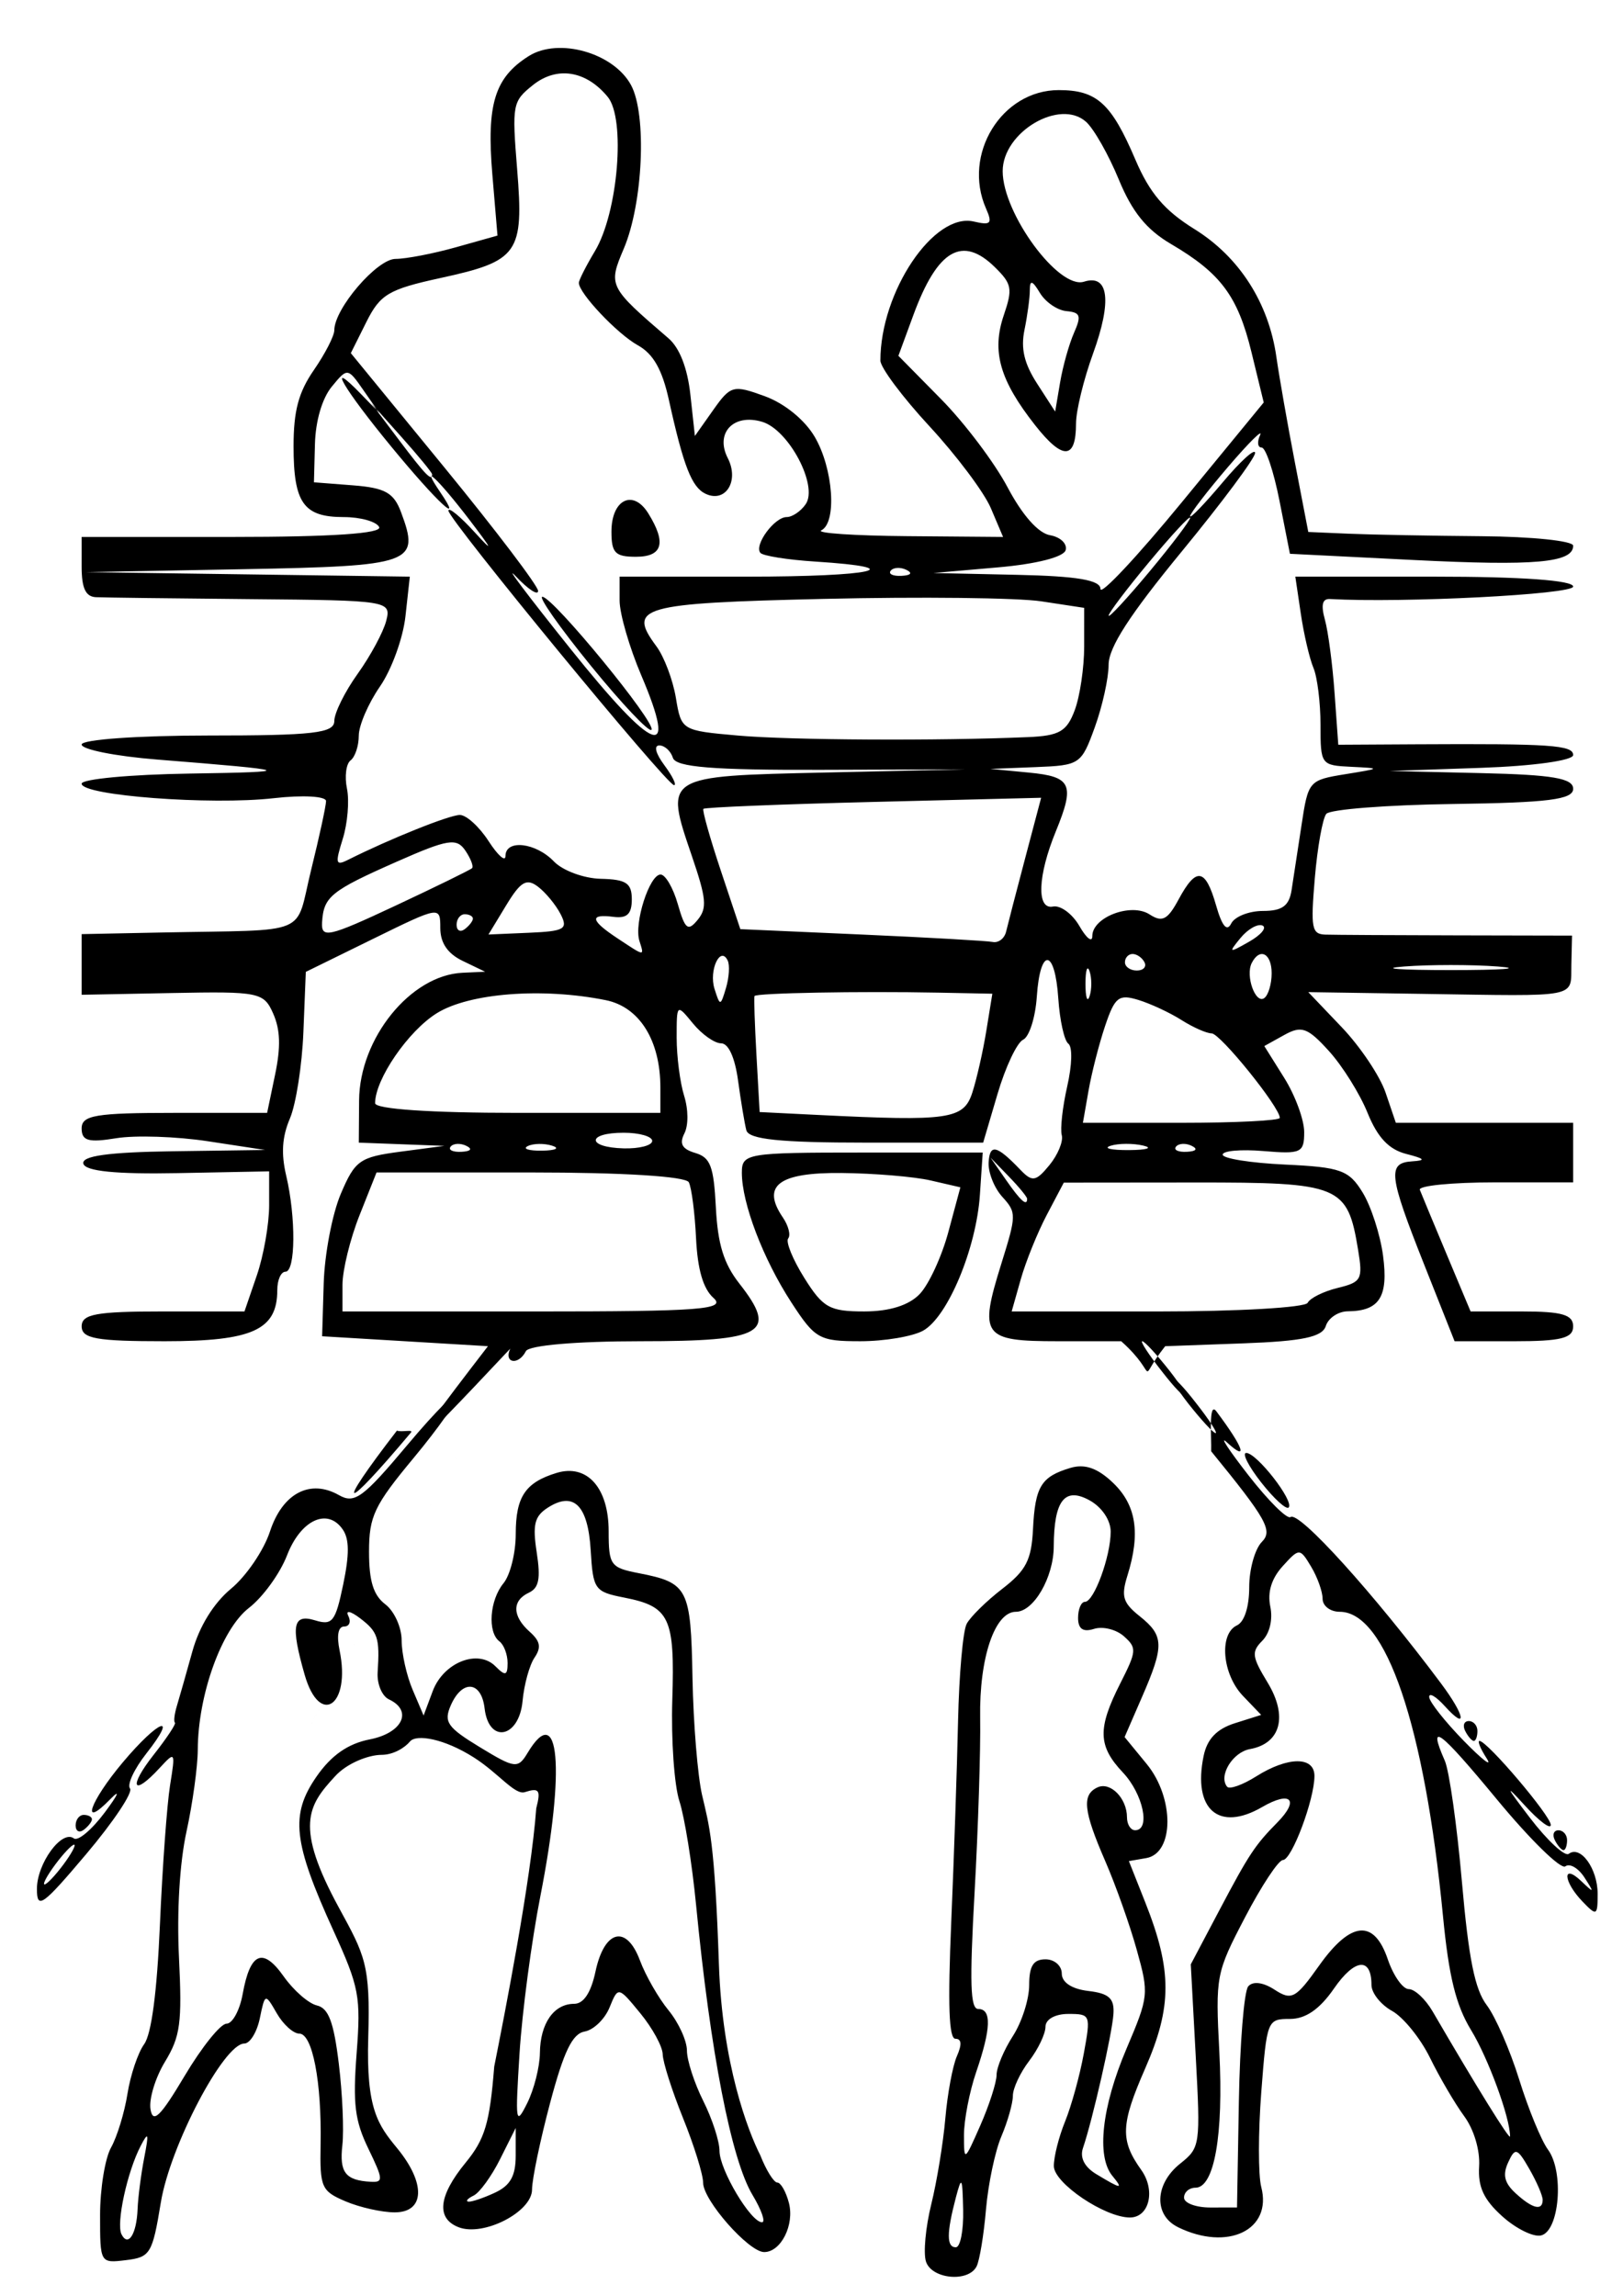 <svg xmlns="http://www.w3.org/2000/svg" viewBox="0 0 744.09 1052.4"><path d="M231.76 626.46c-154.51 283.93-77.253 141.97 0 0zm282.29-11.666h-29.164c-34.404 0-36.147-2.399-25.815-35.521 6.984-22.39 7-23.448.45-30.668-3.732-4.113-6.552-11.244-6.267-15.846.532-8.607 3.715-7.853 14.543 3.444 5.46 5.697 7.114 5.434 13.312-2.115 3.892-4.74 6.444-10.93 5.672-13.754-.773-2.823.343-12.846 2.48-22.272 2.273-10.028 2.487-18.19.515-19.675-1.853-1.395-3.915-10.703-4.582-20.684-1.542-23.08-8.314-23.648-9.858-.825-.645 9.528-3.466 18.395-6.27 19.706-2.805 1.311-8.074 12.462-11.71 24.78l-6.612 22.397h-53.561c-39.58 0-53.942-1.485-55.021-5.69-.803-3.128-2.508-13.37-3.789-22.757-1.446-10.601-4.388-17.07-7.764-17.07-2.99 0-8.8-4.096-12.91-9.102-7.473-9.104-7.473-9.104-7.473 6.53 0 8.6 1.534 20.548 3.408 26.553 1.98 6.343 2.026 13.619.112 17.365-2.395 4.685-1.029 7.12 5 8.906 6.964 2.065 8.481 6.08 9.456 25.034.864 16.79 3.621 25.713 10.761 34.82 17.806 22.712 11.426 26.444-45.215 26.444-29.53 0-51.297 1.882-52.65 4.552-3.38 6.662-10.25 5.573-7.18-1.138-49.246 52.404-56.75 59.217-10.211-1.138l-38.013-2.276-38.013-2.276.728-24.273c.4-13.35 3.918-31.785 7.815-40.965 6.532-15.384 8.67-16.9 27.297-19.363l20.21-2.672-19.618-.741-19.618-.742.135-19.344c.198-28.505 23.6-57.411 47.377-58.518l10.407-.484-10.276-4.947c-6.923-3.331-10.276-8.257-10.276-15.092 0-10.09-.168-10.064-30.828 4.984l-30.828 15.129-1.11 27.65c-.611 15.207-3.392 33.006-6.18 39.553-3.595 8.438-4.087 16.08-1.693 26.249 4.5 19.112 4.297 43.99-.359 43.99-2.055 0-3.736 3.78-3.736 8.399 0 18.31-11.35 23.464-51.673 23.464-31.293 0-38.007-1.206-38.007-6.828 0-5.613 6.637-6.827 37.317-6.827h37.317l5.655-16.487c3.11-9.068 5.655-23.516 5.655-32.108v-15.622l-41.883.812c-28.227.547-42.34-.857-43.283-4.305-.976-3.565 11.445-5.298 40.949-5.715l42.337-.59-26.16-3.99c-14.385-2.196-33.302-2.825-42.037-1.399-12.811 2.092-15.881 1.22-15.881-4.513 0-6.025 6.474-7.107 42.517-7.107h42.517l3.663-17.58c2.633-12.635 2.392-20.477-.857-27.872-4.316-9.822-6.414-10.253-46.181-9.482l-41.66.808v-27.804l36.433-.74c69.659-1.413 61.15 2.154 68.814-28.846 3.713-15.02 6.774-29.142 6.802-31.382.038-2.259-10.656-2.854-23.986-1.338-28.814 3.277-88.064-1.194-88.064-6.646 0-2.131 22.28-4.22 49.511-4.64 49.82-.77 48.408-1.378-14.947-6.431-19.01-1.517-34.564-4.614-34.564-6.884 0-2.29 25.772-4.127 57.92-4.127 48.38 0 57.918-1.098 57.918-6.669 0-3.668 4.818-13.397 10.706-21.62 5.889-8.223 11.782-19.158 13.097-24.3 2.345-9.167 1.138-9.36-62.085-9.927-35.462-.318-67.42-.72-71.016-.893-4.717-.226-6.539-4.119-6.539-13.969V246.12h69.35c45.281 0 68.547-1.58 67.04-4.551-1.271-2.504-8.6-4.552-16.289-4.552-18.367 0-22.947-6.47-22.947-32.423 0-16.29 2.263-24.774 9.342-35.022 5.138-7.438 9.341-15.63 9.341-18.207 0-9.89 19.58-32.692 28.072-32.692 4.8 0 17.277-2.405 27.73-5.344l19.006-5.344-2.36-28.059c-2.703-32.146 1.064-44.378 16.704-54.229 13.716-8.64 38.942-1.461 46.908 13.348 7.295 13.563 5.487 54.124-3.34 74.916-7.225 17.018-6.978 17.513 20.502 41.125 5.086 4.37 8.693 13.653 10.02 25.79l2.072 18.96 8.4-11.896c7.978-11.297 9.168-11.616 23.651-6.33 9.08 3.314 18.351 10.87 22.912 18.671 8.504 14.548 10.23 39.265 2.99 42.823-2.569 1.263 15.13 2.458 39.331 2.655l44.002.36-5.594-13.176c-3.076-7.247-15.73-24.132-28.12-37.523s-22.528-26.952-22.528-30.136c0-31.527 24.494-68.006 42.801-63.743 7.873 1.833 8.676.974 5.614-5.996-10.908-24.826 7.189-54.25 33.365-54.25 17.446 0 24.088 6.026 35.116 31.86 6.545 15.335 13.356 23.344 27.092 31.862 20.529 12.73 34.019 33.762 37.55 58.542 1.299 9.108 5.123 30.898 8.5 48.42l6.138 31.862 18.683.807c10.276.443 37.6.955 60.72 1.137 23.122.183 42.039 2.141 42.039 4.352 0 7.8-17.403 9.352-73.338 6.543l-56.523-2.839-4.795-24.345c-2.637-13.39-6.307-24.345-8.155-24.345s-2.177-2.56-.732-5.69c1.446-3.129-5.18 3.442-14.726 14.603-9.545 11.161-17.355 21.306-17.355 22.544 0 1.239 6.726-5.748 14.947-15.526 8.221-9.778 14.904-15.826 14.851-13.44-.052 2.385-15.186 22.7-33.63 45.143-23.97 29.17-33.535 43.985-33.535 51.952 0 6.13-2.845 19.003-6.324 28.606-6.172 17.04-6.824 17.48-27.09 18.281l-20.768.82 17.75 1.706c19.46 1.869 21.055 5.387 12.226 26.947-8.326 20.33-8.916 35.98-1.298 34.447 3.442-.693 8.907 3.348 12.144 8.978 3.238 5.63 5.887 7.682 5.887 4.56 0-8.684 17.84-15.425 26.274-9.927 5.768 3.76 8.258 2.478 13.263-6.827 8.119-15.094 12.308-14.452 17.198 2.637 2.75 9.612 4.96 12.266 6.95 8.345 1.604-3.162 8.148-5.749 14.54-5.749 8.808 0 11.989-2.297 13.125-9.483.825-5.215 2.889-18.7 4.586-29.965 3.028-20.104 3.396-20.533 19.9-23.212 16.672-2.706 16.696-2.735 2.802-3.413-13.803-.674-14.013-.961-14.013-19.19 0-10.177-1.46-21.955-3.245-26.171-1.784-4.217-4.383-15.347-5.774-24.735l-2.53-17.07h63.693c39.971 0 63.693 1.696 63.693 4.552 0 3.598-77.94 7.585-111.51 5.705-3.503-.196-4.195 2.672-2.298 9.524 1.493 5.393 3.48 20.485 4.417 33.538l1.702 23.733 36.095-.2c61.237-.34 71.593.373 71.593 4.929 0 2.489-18.274 5.034-42.038 5.854l-42.038 1.452 42.038.973c32.626.755 42.038 2.363 42.038 7.183 0 4.929-11.348 6.366-55.047 6.97-30.276.419-56.436 2.453-58.134 4.522-1.698 2.068-4.066 15.317-5.263 29.443-1.951 23.034-1.448 25.706 4.886 25.91 3.884.126 30.907.28 60.052.341l52.99.112-.31 13.314c-.362 15.482 4.632 14.503-68.303 13.394l-52.314-.795 15.365 16.106c8.451 8.858 17.483 22.333 20.071 29.944l4.706 13.838h81.3v27.31h-35.81c-19.695 0-35.213 1.536-34.485 3.414.729 1.877 6.264 15.19 12.3 29.586l10.974 26.172h23.51c18.407 0 23.51 1.482 23.51 6.827 0 5.443-5.511 6.828-27.181 6.828h-27.181l-13.994-35.275c-16.228-40.906-16.868-46.461-5.444-47.193 6.476-.415 5.833-1.2-2.803-3.414-7.912-2.03-13.107-7.562-17.659-18.806-3.546-8.762-11.525-21.525-17.729-28.361-9.75-10.744-12.524-11.741-20.444-7.345l-9.163 5.086 9.143 14.602c5.029 8.031 9.143 19.215 9.143 24.853 0 9.477-1.41 10.132-18.686 8.674-10.277-.868-18.685-.128-18.683 1.645.001 1.772 12.86 3.82 28.575 4.551 25.556 1.19 29.314 2.542 35.596 12.815 3.863 6.317 8.068 19.324 9.344 28.903 2.518 18.897-1.597 25.414-16.128 25.54-4.404.037-8.951 3.067-10.106 6.73-1.597 5.07-10.643 6.972-37.873 7.965l-35.775 1.306c-13.683 17.252-1.896 13.97-20.163-2.276zm22.245 13.655c-5.907-7.51-11.581-13.655-12.608-13.655-1.028 0 2.965 6.145 8.872 13.655 12.889 16.652 14.16 13.325 3.736 0zm-209.19-33.5c-4.722-4.205-7.294-13.014-7.988-27.35-.562-11.631-2.052-23.177-3.31-25.658-1.383-2.723-30.219-4.512-72.733-4.512h-70.443l-7.807 19.644c-4.293 10.804-7.806 25.142-7.806 31.861v12.218h88.526c75.648 0 87.513-.902 81.562-6.203zm272.41 2.24c1.106-2.18 7.3-5.253 13.766-6.828 10.917-2.66 11.585-3.896 9.375-17.358-4.877-29.702-8.081-31.028-74.8-30.966l-60.143.056-7.766 14.737c-4.271 8.105-9.649 21.393-11.95 29.529l-4.184 14.793h66.845c36.765 0 67.75-1.784 68.857-3.964zm-128.61-47.68c0-.864-3.783-5.473-8.408-10.241l-8.407-8.671 7.118 10.24c6.69 9.625 9.697 12.314 9.697 8.672zm-257.13-24.29c-2.698-1.315-5.92-1.154-7.162.359-1.242 1.512.965 2.588 4.904 2.39 4.353-.218 5.239-1.297 2.258-2.75zm39.398-.046c-3.636-1.154-8.68-1.078-11.21.169-2.53 1.247.445 2.191 6.61 2.098 6.166-.093 8.235-1.113 4.6-2.267zm45.845-2.193c0-2.065-5.885-3.755-13.078-3.755-17.065 0-17.055 6.723 0 7.169 7.187.188 13.068-1.349 13.068-3.414zm225.09 2.129c-4.648-1.089-11.374-1.048-14.947.092-3.573 1.139.23 2.03 8.451 1.98 8.22-.052 11.144-.984 6.496-2.072zm22.23.11c-2.697-1.315-5.92-1.154-7.162.358-1.242 1.513.965 2.589 4.904 2.391 4.353-.218 5.239-1.297 2.258-2.75zm-100.57-24.37c2.001-6.166 4.888-18.89 6.414-28.279l2.775-17.069-24.72-.488c-36.116-.714-83.688.165-84.327 1.558-.302.663.105 12.897.904 27.187l1.456 25.981 26.754 1.33c60.113 2.985 66.77 2.024 70.743-10.22zm140.98 11.561c0-4.903-27.283-38.704-31.262-38.73-2.33-.014-8.552-2.771-13.827-6.124-5.275-3.353-14.168-7.496-19.763-9.207-8.973-2.743-10.766-1.35-15.206 11.814-2.769 8.208-6.2 21.581-7.625 29.717l-2.59 14.793h45.136c24.825 0 45.137-1.018 45.137-2.262zm-283.99-13.9c0-21.626-9.58-36.945-25.051-40.059-29.092-5.856-62.536-3.274-77.433 5.978-13.117 8.146-28.299 30.273-28.299 41.245 0 2.719 25.368 4.442 65.392 4.442h65.392zm30.872-58.204c-3.362-7.028-8.73 4.462-6.053 12.958 2.536 8.05 2.751 8.035 5.26-.377 1.438-4.823 1.795-10.485.793-12.58zm165.91 4.949c-1.037-3.13-1.885-.57-1.885 5.69 0 6.258.848 8.818 1.885 5.689s1.037-8.25 0-11.38zm83.469.869c0-9.148-5.452-11.95-9.133-4.694-2.984 5.882 1.772 19.07 5.788 16.047 1.84-1.385 3.345-6.494 3.345-11.353zm-58.304-5.042c-1.058-2.086-3.507-3.793-5.44-3.793-1.934 0-3.517 1.707-3.517 3.793 0 2.086 2.449 3.793 5.44 3.793 2.993 0 4.576-1.707 3.517-3.793zm162 1.947c-11.817-.903-31.155-.903-42.972 0s-2.149 1.642 21.486 1.642 33.303-.739 21.486-1.642zm-393.57-11.79c-2.529-8.027 4.617-30.371 9.714-30.371 2.212 0 5.77 6.104 7.905 13.566 3.316 11.585 4.642 12.642 9.08 7.235 4.438-5.406 4.05-9.69-2.656-29.347-12.552-36.79-12.938-36.549 61.085-38.205l64.608-1.446-66.29.202c-49.713.152-66.737-1.22-68.077-5.487-.983-3.13-3.782-5.69-6.22-5.69-2.643 0-1.702 3.676 2.33 9.104 3.72 5.007 5.706 9.103 4.414 9.103-3.323 0-103.44-121.78-103.44-125.82 0-1.83 5.464 2.675 12.144 10.011 8.796 9.663 8.072 8.015-2.627-5.976-14.096-18.433-23.058-26.876-13.254-12.488 11.051 16.22-1.425 4.649-22.236-20.622-22.284-27.06-30.586-41.364-14.197-24.462l8.408 8.67-7.238-10.401c-7.164-10.296-7.312-10.312-14.49-1.569-4.415 5.38-7.43 15.676-7.708 26.333l-.458 17.5 17.926 1.396c14.662 1.142 18.663 3.368 21.977 12.227 8.83 23.605 5.649 24.756-72.45 26.21l-72.08 1.34 74.291 1.034 74.291 1.034-2 18.166c-1.104 10.028-6.346 24.458-11.702 32.21-5.335 7.725-9.701 17.864-9.701 22.53s-1.688 9.757-3.75 11.31c-2.064 1.552-2.81 7.386-1.662 12.963 1.15 5.577.284 15.926-1.924 22.999-3.58 11.467-3.299 12.5 2.595 9.542 18.958-9.515 46.31-20.48 51.084-20.48 2.985 0 8.913 5.396 13.172 11.993 4.26 6.596 7.745 9.668 7.745 6.827 0-7.76 13.859-6.21 22.194 2.482 4.032 4.206 13.72 7.79 21.529 7.965 11.618.26 14.196 1.972 14.196 9.422 0 6.727-2.195 8.82-8.408 8.019-11.184-1.443-10.605 1.617 1.869 9.86 12.744 8.422 12.293 8.371 10.006 1.112zm285.64-7.003c-2.19-.916-6.721 1.671-10.07 5.75-5.627 6.854-5.325 6.98 3.982 1.666 5.538-3.162 8.278-6.5 6.088-7.416zm-362.37-26.27c.807-.786-.59-4.447-3.102-8.135-3.982-5.844-8.011-5.185-31.36 5.129-30.287 13.379-33.57 16.041-34.281 27.802-.456 7.532 2.927 6.772 33.385-7.493 18.64-8.73 34.552-16.517 35.358-17.303zm244.86 29.074c.737-3.13 4.652-18.215 8.701-33.524l7.362-27.834-76.903 1.908c-42.297 1.05-77.371 2.478-77.944 3.175-.573.697 3.004 13.388 7.947 28.202l8.989 26.935 55.466 2.462c30.506 1.354 57.62 2.89 60.254 3.414 2.633.523 5.39-1.608 6.127-4.738zm-244.46-5.958c0-1.104-1.681-2.007-3.737-2.007s-3.736 2.169-3.736 4.82 1.681 3.554 3.736 2.007 3.737-3.716 3.737-4.82zm40.219-2.041c-2.177-4.247-6.85-9.92-10.382-12.608-5.227-3.976-7.94-2.389-14.56 8.52l-8.137 13.406 18.519-.798c16.405-.708 18.067-1.68 14.56-8.52zm36.988-109.45c-5.47-12.844-9.946-28.284-9.946-34.311v-10.959h58.542c57.727 0 75.888-4.04 31.07-6.912-12.654-.81-23.94-2.61-25.08-3.998-2.953-3.598 6.47-16.4 12.07-16.4 2.58 0 6.509-2.668 8.732-5.93 5.753-8.444-7.708-33.977-19.874-37.696-13.156-4.022-21.807 5.02-15.875 16.59 5.367 10.47-.947 20.682-10.131 16.389-6.37-2.978-10.15-12.628-16.86-43.044-3.073-13.93-7.16-21.13-14.21-25.034-9.443-5.229-27.067-23.871-27.067-28.63 0-1.24 3.326-7.803 7.392-14.586 10.579-17.65 14.137-60.56 5.857-70.646-9.916-12.08-23.303-14.208-34.274-5.451-9.412 7.511-9.67 8.891-7.264 38.644 3.116 38.52.643 42.029-35.124 49.815-23.774 5.175-27.672 7.485-33.992 20.144l-7.138 14.298 42.93 52.43c23.61 28.836 42.93 54.292 42.93 56.568 0 2.276-4.624-.767-10.276-6.763-5.652-5.996 5.64 8.977 25.093 33.275 38.584 48.194 49.584 52.326 32.496 12.207zm-23.13-4.435c-14.218-17.453-24.215-31.674-22.215-31.602 4.973.178 52.414 58.04 49.999 60.981-1.063 1.295-13.566-11.925-27.784-29.378zm9.447-61.46c0-14.72 9.886-19.638 16.876-8.394 8.418 13.542 6.605 19.915-5.666 19.915-9.503 0-11.21-1.754-11.21-11.522zm190.91 94.19c14.457-.623 17.83-2.559 21.486-12.333 2.385-6.376 4.336-19.542 4.336-29.258V278.63l-19.658-2.991c-10.812-1.646-55.695-2.149-99.74-1.118-84.168 1.97-90.148 3.665-76.72 21.737 3.536 4.76 7.554 15.394 8.927 23.633 2.488 14.918 2.605 14.99 28.52 17.278 23.967 2.118 91.784 2.483 132.85.715zm74.399-100.53c0-1.252-8.408 7.81-18.683 20.14s-18.683 23.44-18.683 24.691c0 1.252 8.407-7.811 18.683-20.14s18.683-23.44 18.683-24.692zm28.116-75.929c-6.264-25.694-14.068-36.18-36.898-49.584-11.251-6.605-17.821-14.724-23.942-29.586-4.64-11.265-11.366-23.134-14.947-26.375-12.02-10.878-38.273 4.618-38.273 22.59 0 19.396 25.71 54.333 37.272 50.65 11.358-3.617 12.914 8.839 4.127 33.035-4.273 11.766-7.77 26.132-7.77 31.925 0 16.672-6.037 16.965-18.691.908-16.292-20.675-20.074-33.909-14.431-50.503 4.126-12.134 3.73-14.314-3.982-21.92-15.034-14.83-26.435-8.174-37.481 21.878l-6.855 18.65 19.604 19.891c10.782 10.94 24.482 29.108 30.444 40.373 6.767 12.786 14.08 21.042 19.463 21.971 4.743.82 7.973 3.891 7.178 6.828-.859 3.176-13.433 6.383-31.043 7.917l-29.599 2.58 38.301.834c27.682.603 38.301 2.405 38.301 6.497 0 3.114 16.84-14.85 37.42-39.92l37.42-45.581zm-158.21 99.78c-2.698-1.314-5.92-1.153-7.162.36-1.242 1.512.965 2.588 4.904 2.39 4.353-.218 5.238-1.296 2.258-2.75zm-217.43-43.79c0-.76-6.306-8.441-14.013-17.069l-14.013-15.686 12.877 17.07c11.986 15.886 15.148 19.16 15.148 15.685zm294.27-64.81c3.486-7.901 2.965-9.403-3.461-9.993-4.16-.382-9.638-4.15-12.173-8.372-3.441-5.733-4.61-6.063-4.61-1.306 0 3.506-1.101 11.722-2.449 18.26-1.77 8.588-.157 15.436 5.81 24.676l8.259 12.79 2.26-13.379c1.244-7.358 4.107-17.563 6.364-22.677zm-129.59 444.38c-12.933-19.89-22.681-45.433-22.681-59.428 0-8.88 2.2-9.25 55.215-9.25h55.215l-1.292 19.345c-1.646 24.644-14.772 56.046-26.042 62.3-4.792 2.66-17.741 4.837-28.775 4.837-18.866 0-20.752-1.061-31.64-17.805zm58.853-3.816c4.196-4.38 10.109-17.182 13.14-28.448l5.513-20.482-13.66-3.151c-7.514-1.733-25.906-3.27-40.87-3.414-28.798-.278-36.8 5.797-26.859 20.388 2.578 3.784 3.68 8.107 2.448 9.607-1.231 1.5 2.091 9.644 7.384 18.097 8.561 13.672 11.592 15.37 27.45 15.37 11.58 0 20.5-2.792 25.454-7.966z"/><path d="M45.88 1015.4c0-12.119 2.267-26.074 5.038-31.012 2.771-4.938 6.154-16.013 7.518-24.61 1.364-8.598 4.806-18.839 7.65-22.758 3.36-4.632 5.895-23.853 7.24-54.918 1.138-26.286 3.224-54.961 4.635-63.723 2.508-15.574 2.4-15.752-4.776-7.965-12.344 13.393-14.453 8.851-2.782-5.989 6.037-7.674 10.446-14.33 9.8-14.793-.647-.461-.246-3.911.89-7.666 1.136-3.755 4.338-15.02 7.116-25.034 3.175-11.445 9.761-22.108 17.734-28.712 6.976-5.779 14.998-17.573 17.826-26.211 5.742-17.534 18.402-24.2 31.646-16.661 7.163 4.077 11.047 1.218 31.524-23.198 12.845-15.317 23.354-25.79 23.354-23.273 0 2.516-9.248 15.7-20.552 29.299-18.177 21.866-20.552 26.85-20.552 43.128 0 13.476 2.002 19.928 7.474 24.09 4.11 3.126 7.473 10.554 7.473 16.505 0 5.95 2.265 16.14 5.035 22.64l5.034 11.822 4.18-11.175c4.934-13.19 20.78-19.455 28.771-11.377 4.515 4.564 5.557 4.282 5.557-1.5 0-3.913-1.682-8.381-3.737-9.928-5.553-4.18-4.523-18.875 1.868-26.66 3.083-3.756 5.605-13.892 5.605-22.526 0-17.102 4.373-23.655 18.704-28.03 13.99-4.27 23.894 6.8 23.894 26.706 0 15.54.84 16.719 13.684 19.22 22.778 4.437 23.988 6.793 24.757 48.187.386 20.747 2.373 44.89 4.416 53.653 3.225 13.885 5.793 20.907 7.688 77.426 1.535 45.786 13.304 76.397 18.971 87.57 2.708 6.885 6.222 12.518 7.808 12.518 1.587 0 3.978 4.194 5.314 9.321 2.626 10.076-3.645 22.54-11.34 22.54-7.052 0-27.947-23.695-27.986-31.737 0-3.823-4.17-17.193-9.225-29.71s-9.243-25.66-9.307-29.206c-.063-3.546-4.685-12.012-10.266-18.81-10.131-12.342-10.157-12.346-14.106-2.656-2.177 5.34-7.316 10.301-11.42 11.027-5.618.993-9.522 9.045-15.788 32.56-4.578 17.183-8.324 35.124-8.324 39.87 0 10.261-22.246 21.686-33.645 17.28-10.415-4.027-9.299-14.385 3.19-29.597 8.869-10.804 11.058-18.156 13.111-44.028 4.65-23.34 16.871-85.404 19.266-118.37 2.166-8.425 1.372-9.556-5.233-7.452-4.595 1.463-11.994-8.643-23.328-15.862-13.698-8.725-26.468-10.83-29.333-7.34-2.21 2.69-7.417 6.114-13.065 6.114-5.745 0-15.883 3.736-21.458 10.029-12.246 13.264-18.403 22.653 1.906 59.949 11.966 21.975 14.505 26.03 13.492 59.473-1 33.027 4.513 40.213 13.295 50.91 13.186 16.062 12.659 29.351-1.164 29.351-5.86 0-15.988-2.266-22.51-5.035-11.118-4.721-11.833-6.356-11.464-26.172.533-28.577-3.732-50.722-9.768-50.722-2.733 0-7.383-4.199-10.334-9.33-5.3-9.22-5.393-9.192-7.756 2.275-1.315 6.383-4.523 11.606-7.128 11.606-9.373 0-33.983 46.846-38.258 72.826-3.873 23.544-4.825 25.12-15.99 26.46-11.863 1.426-11.87 1.412-11.87-20.608zm17.203-2.817c.213-5.425 1.58-16.008 3.038-23.518 2.214-11.402 1.94-12.285-1.661-5.354-6.15 11.84-11.27 35.486-8.755 40.442 3.057 6.026 6.925-.04 7.378-11.57zm281.92-6.45c-9.758-16.27-19.306-65.36-25.894-133.14-1.825-18.776-5.255-40.094-7.622-47.374-2.368-7.28-3.834-28.183-3.258-46.45 1.192-37.785-1.154-42.763-22.079-46.872-13.552-2.66-14.254-3.655-15.336-21.685-1.243-20.74-7.857-27.22-19.82-19.421-5.954 3.881-6.88 7.723-4.926 20.418 1.852 12.023 1.019 16.286-3.605 18.448-7.8 3.646-7.647 10.757.385 17.91 4.875 4.343 5.399 7.17 2.199 11.881-2.31 3.4-4.768 12.327-5.464 19.837-1.58 17.048-15.498 19.778-17.406 3.414-1.464-12.554-10.243-13.378-15.483-1.453-3.365 7.66-1.656 10.13 13.314 19.236 16.104 9.797 17.468 9.959 21.89 2.591 14.552-24.24 17.337 7.06 5.844 65.676-4.066 20.733-8.361 53.123-9.546 71.977-2.013 32.053-1.784 33.54 3.523 22.901 3.122-6.258 5.736-16.602 5.809-22.986.153-13.587 6.395-22.53 15.72-22.53 4.33 0 7.706-5.113 9.764-14.787 4.074-19.152 14.192-21.684 20.381-5.099 2.592 6.944 8.496 17.238 13.12 22.875 4.624 5.638 8.414 13.928 8.422 18.423 0 4.495 3.37 14.88 7.473 23.075 4.103 8.197 7.46 18.505 7.46 22.908 0 8.655 14.338 32.74 19.49 32.74 1.734 0-.224-5.633-4.355-12.517zm-118.14-1.025c7.117-3.296 9.581-7.691 9.571-17.069v-12.63l-7.153 14.29c-3.934 7.858-9.393 15.377-12.13 16.708-2.737 1.331-3.826 2.582-2.418 2.78s6.873-1.638 12.144-4.08zm-57.987-20.216c-6.206-12.812-7.153-20.514-5.374-43.71 1.995-26.003 1.183-30.303-10.594-56.137-18.538-40.665-19.925-53.137-7.853-70.612 6.767-9.796 14.458-15.179 24.474-17.13 14.977-2.917 19.887-13.154 8.796-18.338-3.195-1.493-5.531-7.062-5.191-12.374 1.017-15.894.145-18.579-8.073-24.83-4.326-3.29-6.749-3.783-5.385-1.095 1.364 2.689.517 4.888-1.882 4.888-2.75 0-3.523 4.074-2.093 11.017 5.209 25.276-9.141 35.171-16.04 11.062-6.456-22.558-5.405-28.016 4.795-24.897 7.932 2.425 9.329.647 12.88-16.398 2.877-13.805 2.832-20.81-.164-25.205-6.936-10.181-19.274-4.493-25.569 11.788-3.223 8.337-11.09 19.192-17.48 24.121-12.49 9.632-23.372 39.831-23.452 65.081-.037 7.69-2.347 24.518-5.162 37.395-3.147 14.4-4.476 36.659-3.451 57.821 1.453 30.018.635 36.106-6.41 47.715-4.443 7.319-7.431 17.144-6.641 21.833 1.123 6.666 4.54 3.313 15.66-15.37 7.823-13.143 16.454-23.896 19.181-23.896s6.062-6.121 7.41-13.603c3.448-19.119 9.244-21.603 18.809-8.06 4.527 6.413 11.378 12.397 15.224 13.299 5.334 1.25 7.712 7.56 10.034 26.622 1.674 13.74 2.412 30.565 1.64 37.388-1.42 12.549 1.384 16.168 13.03 16.82 5.825.326 5.723-1.068-1.12-15.193zm19.51-328.22c-31.399 37.365-35.473 36.788-6.407-.907 1.974.868 7.804-.737 6.407.907zm-171.46 209.18c0-11.699 11.424-27.32 16.942-23.166 1.87 1.408 8.282-3.992 14.248-12 6.176-8.29 7.227-10.856 2.44-5.96-13.902 14.219-9.465 1.19 5.763-16.921 16.469-19.59 25.73-23.05 10.765-4.022-5.551 7.058-8.915 14.267-7.476 16.02 1.44 1.753-7.575 15.261-20.032 30.017-20.136 23.852-22.65 25.631-22.65 16.032zm12.144-11.179c3.72-5.007 5.923-9.103 4.895-9.103s-4.912 4.096-8.632 9.103c-3.72 5.007-5.922 9.104-4.895 9.104s4.912-4.097 8.632-9.104zm5.605-17.938c0-2.651 1.682-4.82 3.737-4.82s3.736.903 3.736 2.007-1.681 3.273-3.736 4.82c-2.055 1.548-3.737.644-3.737-2.007zM424.51 1036.6c-1.242-3.943-.146-15.72 2.436-26.172 2.581-10.451 5.488-28.199 6.46-39.439.972-11.24 3.351-24.041 5.287-28.448 2.387-5.433 2.171-8.011-.67-8.011-2.987 0-3.536-15.357-1.912-53.482 1.253-29.415 2.659-70.892 3.124-92.171.466-21.28 2.246-41.326 3.956-44.55 1.71-3.222 9.058-10.445 16.329-16.05 10.911-8.412 13.369-13.19 14.075-27.362.974-19.544 3.7-24.017 17.093-28.04 6.657-2 12.533.047 19.618 6.835 10.647 10.202 12.643 23.093 6.582 42.511-2.976 9.536-2.094 12.463 5.605 18.608 11.2 8.938 11.336 13.451 1.127 36.933l-8.031 18.471 10.12 12.33c12.759 15.54 12.652 40.917-.181 43.146l-7.97 1.385 7.494 18.896c12.382 31.218 12.372 47.836-.047 76.194-11.228 25.638-11.504 32.871-1.776 46.485 6.666 9.329 3.69 21.79-5.204 21.79-11.497 0-34.776-15.704-34.875-23.527-.053-4.178 2.265-13.395 5.15-20.482 2.887-7.087 6.745-21.079 8.574-31.092 3.263-17.864 3.13-18.207-7.116-18.207-6.042 0-10.442 2.477-10.442 5.88 0 3.234-3.363 10.277-7.473 15.651-4.11 5.374-7.474 12.559-7.474 15.966s-2.367 11.773-5.261 18.589c-2.894 6.817-6.077 21.916-7.072 33.555-.996 11.638-2.931 23.369-4.3 26.069-3.8 7.488-20.673 5.846-23.227-2.26zm17.067-23.554c-.333-15.233-.694-15.845-3.364-5.69-4.278 16.27-4.278 22.758 0 22.758 2.055 0 3.569-7.68 3.364-17.069zm68.38-15.703c-7.33-8.928-4.823-31.599 6.416-58.049 10.328-24.305 10.428-25.254 4.791-45.516-3.166-11.382-9.674-29.704-14.46-40.716-10.01-23.028-10.785-30.375-3.555-33.755 5.901-2.758 13.534 4.98 13.534 13.723 0 3.254 1.682 5.917 3.737 5.917 7.184 0 3.657-16.649-5.605-26.459-11.452-12.129-11.696-20.17-1.24-40.779 7.578-14.935 7.688-16.338 1.695-21.676-3.524-3.139-9.693-4.66-13.707-3.382-5.019 1.599-7.3.027-7.3-5.033 0-4.047 1.412-7.358 3.137-7.358 4.159 0 11.81-20.845 11.81-32.173 0-5.236-4.01-11.213-9.61-14.32-11.451-6.356-16.398-.028-16.49 21.1-.06 14.176-9.205 29.945-17.364 29.945-9.69 0-16.827 21.18-16.375 48.587.24 14.583-.91 50.582-2.557 79.998-2.335 41.698-1.966 53.483 1.675 53.482 6.187-.002 5.896 8.97-.934 28.882-3.082 8.987-5.605 22.009-5.605 28.936 0 12.297.176 12.193 7.474-4.39 4.11-9.34 7.473-19.787 7.473-23.214 0-3.427 3.363-11.438 7.474-17.803 4.11-6.365 7.473-16.883 7.473-23.372 0-8.765 1.922-11.8 7.473-11.8 4.11 0 7.474 2.943 7.474 6.54 0 4.05 4.622 7.082 12.144 7.965 9.514 1.118 12.014 3.398 11.545 10.53-.6 9.1-9.566 48.534-13.98 61.48-1.501 4.402.69 8.684 6.12 11.957 11.569 6.974 12.524 7.072 7.338.755zm30.08 23.527c-11.166-5.467-10.674-19.76 1-29.078 9.232-7.368 9.366-8.297 7.156-49.454l-2.26-41.92 13.23-25.04c13.46-25.457 16.199-29.598 26.456-40.006 10.293-10.444 6.134-14.669-6.955-7.066-19.896 11.557-31.897 1.11-26.852-23.373 1.608-7.803 6.01-12.42 14.356-15.053l12.037-3.8-8.348-8.706c-9.518-9.928-11.089-28.446-2.742-32.347 3.4-1.59 5.605-8.473 5.605-17.506 0-8.188 2.618-17.534 5.82-20.77 5.083-5.14 2.141-10.39-23.268-41.522.218-6.145-1.298-23.206 2.394-18.29 12.564 16.736 14.81 23.395 4.778 14.16-3.597-3.31.885 3.52 9.96 15.177s17.745 20.257 19.267 19.11c3.871-2.913 38.197 35.032 68.988 76.263 11.054 14.802 12.26 22.017 1.74 10.42-4.11-4.53-7.33-6.384-7.157-4.118.174 2.265 7.32 11.288 15.881 20.05 8.56 8.761 13.257 12.346 10.436 7.965-2.82-4.381-4.294-7.965-3.275-7.965 3.525 0 32.692 34.35 32.692 38.502 0 2.29-5.465-1.838-12.144-9.174-9.045-9.936-8.413-8.459 2.476 5.787 8.04 10.52 16.102 18.011 17.913 16.648 5.402-4.067 13.242 6.792 13.242 18.34 0 10.087-.44 10.304-7.006 3.455-8.855-9.235-9.28-17.675-.467-9.255 5.917 5.653 6.054 5.494 1.444-1.669-2.801-4.353-6.758-6.662-8.792-5.13s-16.136-12.267-31.338-30.66c-26.516-32.084-31.993-36.154-23.917-17.773 2.048 4.66 5.577 29.617 7.843 55.458 3.096 35.318 5.923 49.37 11.384 56.59 3.995 5.282 10.696 20.643 14.889 34.136 4.193 13.493 10.125 27.925 13.18 32.072 7.491 10.164 5.274 37.415-3.202 39.37-3.501.808-11.491-3.148-17.755-8.789-8.5-7.654-11.19-13.46-10.6-22.879.463-7.411-2.37-16.92-6.864-23.035-4.209-5.727-11.247-17.742-15.639-26.7-4.392-8.958-12.23-18.643-17.42-21.523-5.188-2.88-9.433-8.23-9.433-11.892 0-12.9-7.654-12.182-17.184 1.613-6.567 9.507-13.001 13.951-20.196 13.951-10.4 0-10.598.506-13.143 33.583-1.42 18.47-1.425 38.027-.01 43.46 5.136 19.714-15.367 29.587-38.214 18.4zm27.94-57.588c.467-26.714 2.388-50.445 4.27-52.737 2.07-2.522 6.833-1.943 12.062 1.466 7.843 5.114 9.727 4.103 20.415-10.957 14.552-20.505 25.22-21.498 31.533-2.935 2.554 7.51 6.883 13.655 9.62 13.655 2.738 0 7.66 4.608 10.94 10.24 20.053 34.444 35.49 59.35 35.49 57.26 0-8.57-9.966-35.757-17.837-48.66-7.003-11.48-10.226-24.544-12.914-52.344-8.437-87.265-26.158-139.46-47.35-139.46-4.313 0-7.842-2.681-7.842-5.958s-2.37-9.906-5.268-14.732c-5.155-8.588-5.432-8.593-13.018-.231-5.14 5.666-7.06 11.89-5.702 18.484 1.23 5.967-.232 12.245-3.657 15.707-5.057 5.112-4.78 7.292 2.446 19.196 9.348 15.403 6.018 27.92-8.107 30.472-7.962 1.438-14.55 12.284-10.475 17.248 1.09 1.328 7.1-.808 13.354-4.748 14.522-9.148 26.69-9.234 26.69-.19 0 10.828-10.404 38.544-14.468 38.544-2.002 0-9.791 11.777-17.31 26.172-13.385 25.628-13.631 26.915-11.824 61.91 1.957 37.917-2.308 62.122-10.945 62.122-2.882 0-5.24 2.048-5.24 4.551s5.465 4.54 12.144 4.524l12.144-.027.849-48.57zm139.28 45.088c0-1.946-2.761-8.34-6.136-14.21-5.534-9.625-6.483-9.915-9.68-2.954-2.61 5.678-1.73 9.392 3.333 14.064 7.762 7.165 12.483 8.337 12.483 3.1zm-158.82-365.12c-12.889-16.652-14.161-13.325-3.737 0 5.907 7.51 11.581 13.655 12.608 13.655 1.028 0-2.964-6.145-8.871-13.655zm164.41 200.27c-1.27-2.503-.529-4.552 1.648-4.552s3.957 2.049 3.957 4.552-.742 4.552-1.648 4.552c-.906 0-2.687-2.049-3.957-4.552zm-41.104-50.068c-1.27-2.503-.529-4.552 1.648-4.552s3.957 2.049 3.957 4.552-.742 4.552-1.648 4.552-2.687-2.049-3.957-4.552zm-93.454-113.84c-5.886-7.484-9-13.607-6.918-13.607 4.808 0 21.93 21.964 19.465 24.969-1.014 1.236-6.66-3.877-12.547-11.361z"/></svg>